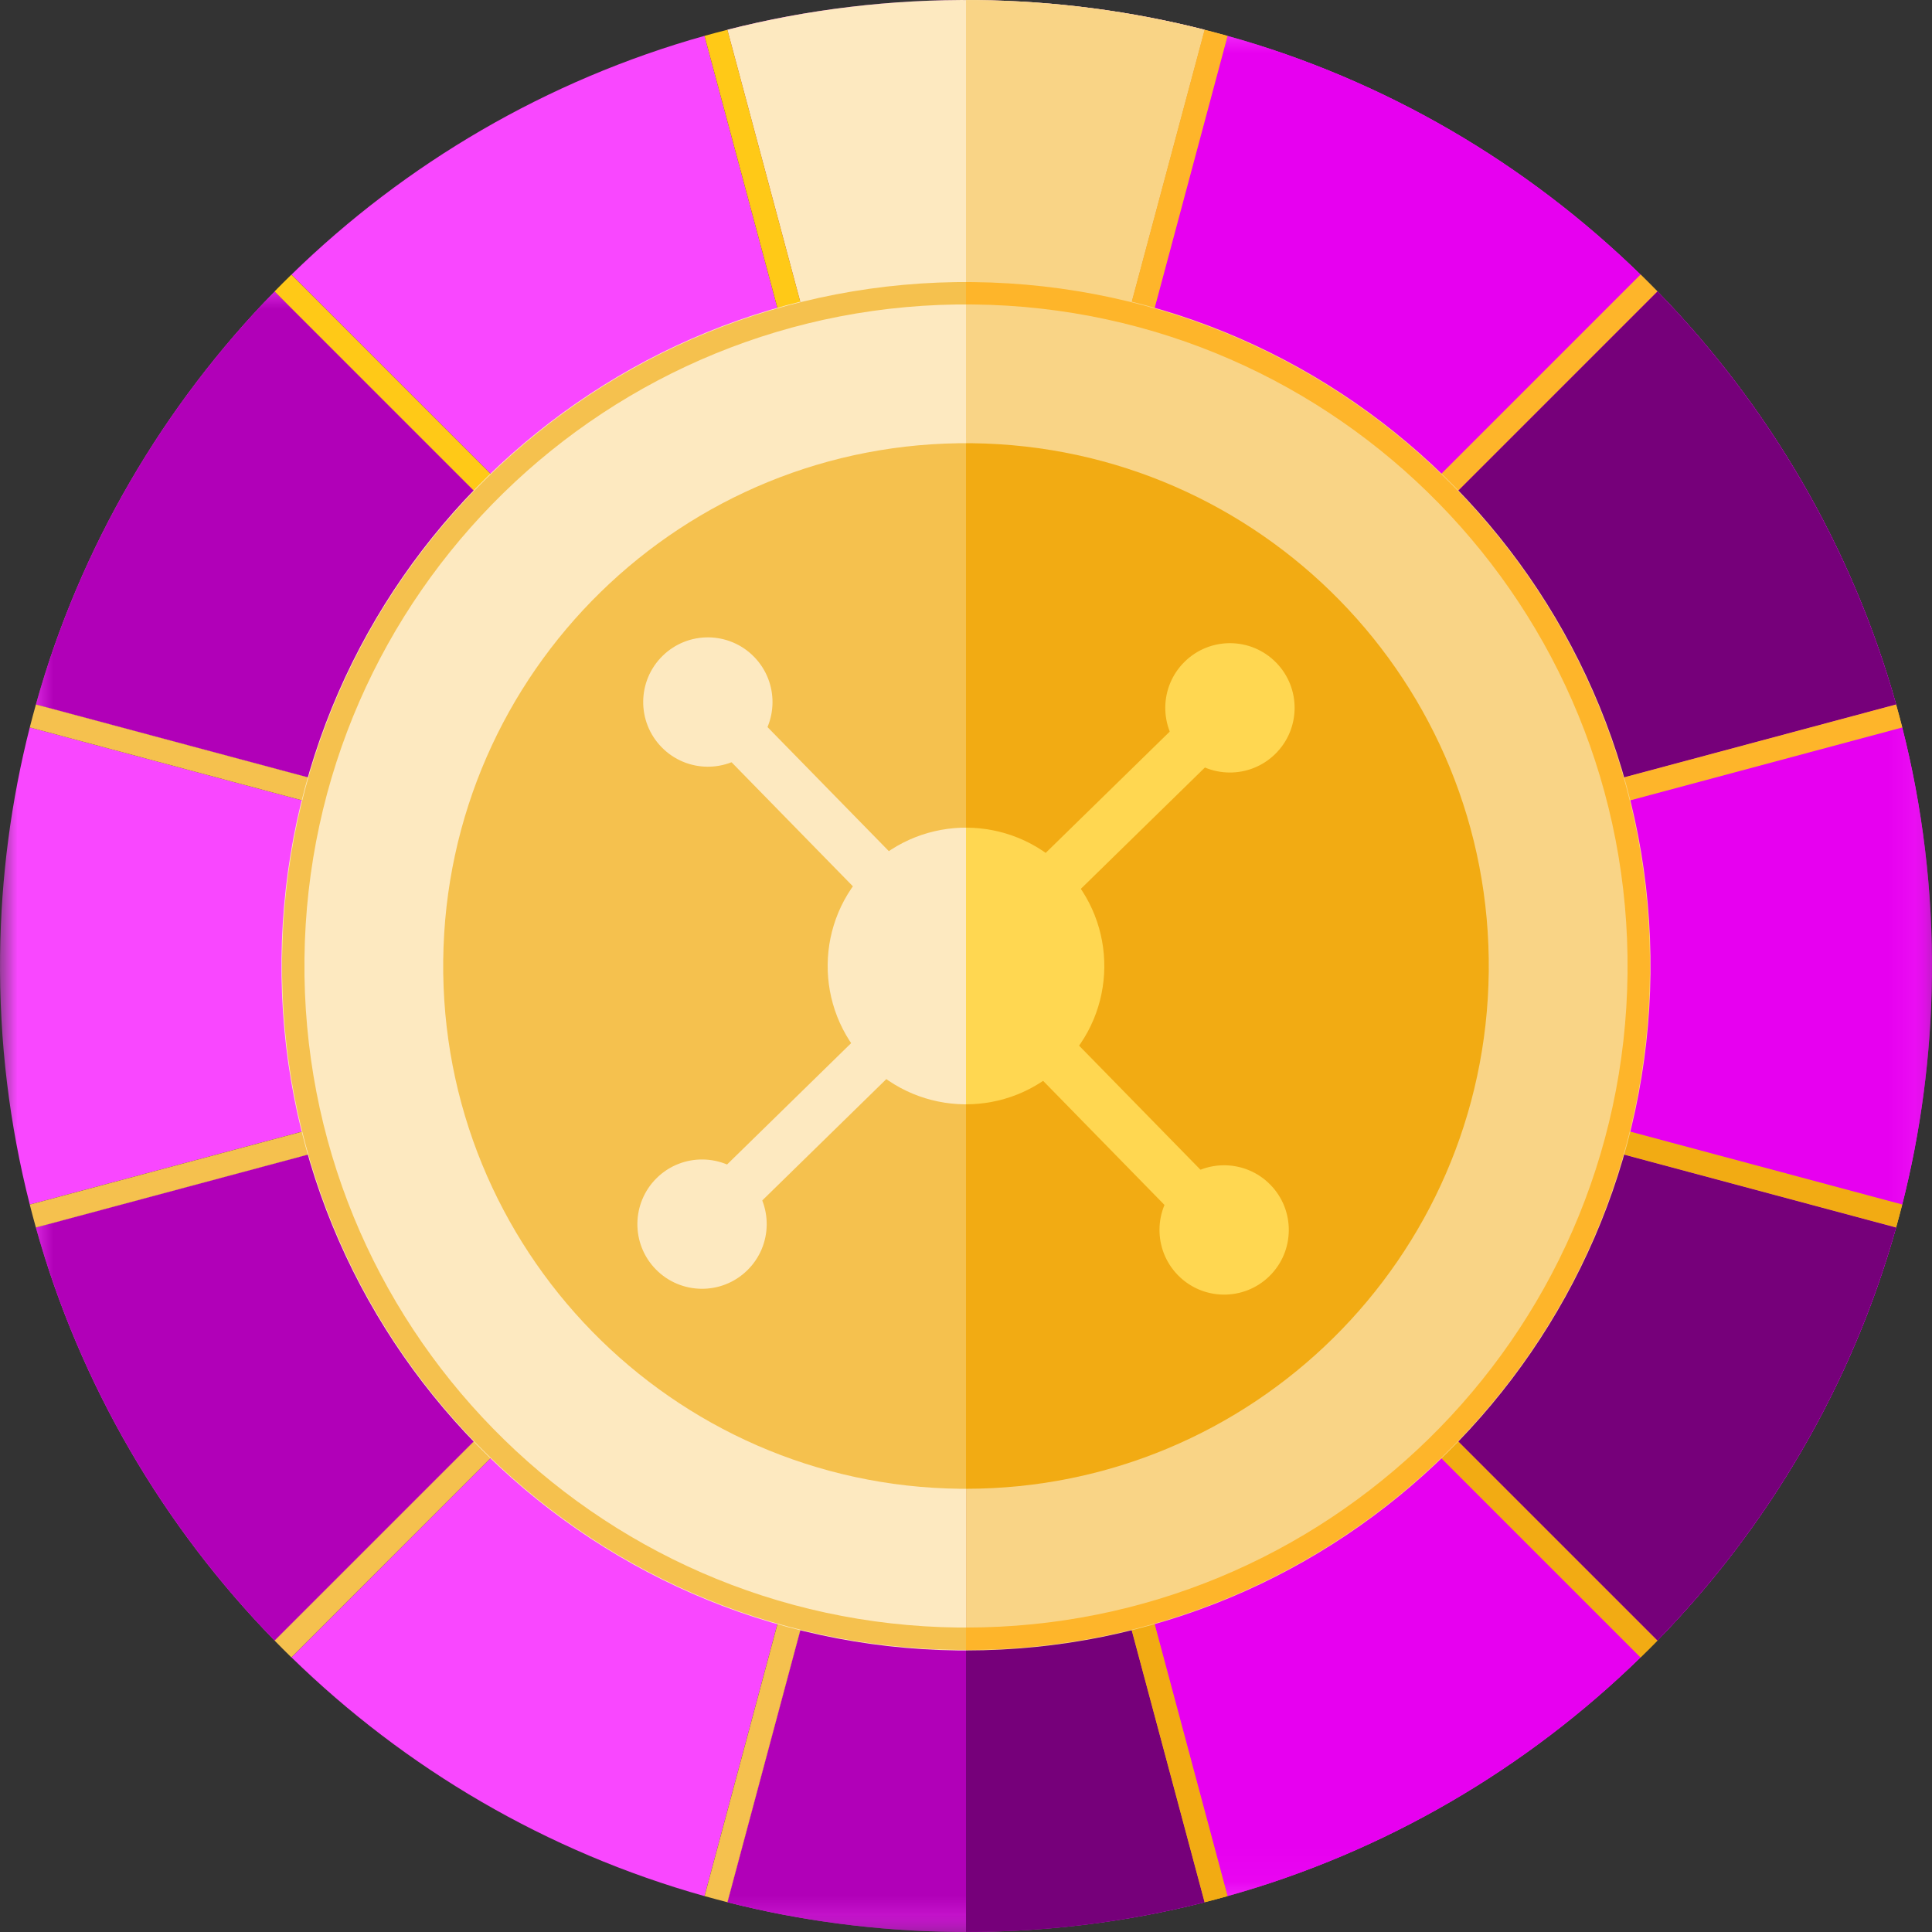 <svg xmlns="http://www.w3.org/2000/svg" xmlns:xlink="http://www.w3.org/1999/xlink" width="56" height="56" viewBox="0 0 56 56"><rect x="0" y="0" width="56" height="56" fill="#333333" stroke="none"/><defs><polygon id="a" points="0 0 56 0 56 55.999 0 55.999"/><polygon id="c" points="0 0 53.92 0 53.92 47.552 0 47.552"/><polygon id="e" points="0 0 23.747 0 23.747 53.921 0 53.921"/></defs><g fill="none" fill-rule="evenodd"><mask id="b" fill="#fff"><use xlink:href="#a"/></mask><path fill="#F947FF" d="M0.863,34.915 L26.672,27.999 L0.863,21.084 C0.326,23.199 0.028,25.41 0.002,27.689 C-0.026,30.183 0.275,32.606 0.863,34.915 L0.863,34.915 Z M7.96,47.552 L26.849,28.664 L1.04,35.58 C2.322,40.147 4.735,44.246 7.96,47.552 L7.96,47.552 Z M20.42,54.96 L27.335,29.151 L8.448,48.039 C11.75,51.262 15.845,53.676 20.42,54.96 L20.42,54.96 Z M34.916,55.139 C32.606,55.725 30.184,56.025 27.689,55.998 C25.411,55.972 23.199,55.675 21.084,55.137 L28,29.328 L34.916,55.139 Z M47.552,48.039 C44.247,51.265 40.147,53.678 35.58,54.96 L28.665,29.151 L47.552,48.039 Z M54.959,35.579 C53.676,40.154 51.26,44.249 48.039,47.551 L29.151,28.664 L54.959,35.579 Z M26.849,27.335 L7.961,8.448 C4.74,11.75 2.324,15.846 1.041,20.42 L26.849,27.335 Z M55.137,21.084 L29.328,27.999 L55.137,34.915 C55.674,32.8 55.972,30.59 55.998,28.311 C56.026,25.815 55.725,23.393 55.137,21.084 L55.137,21.084 Z M48.04,8.447 L29.151,27.335 L54.96,20.42 C53.678,15.852 51.266,11.753 48.04,8.447 L48.04,8.447 Z M27.335,26.848 L20.42,1.039 C15.853,2.322 11.753,4.734 8.448,7.96 L27.335,26.848 Z M35.58,1.04 L28.665,26.848 L47.552,7.96 C44.25,4.738 40.155,2.323 35.58,1.04 L35.58,1.04 Z M28.311,0.002 C30.589,0.027 32.801,0.324 34.916,0.862 L28,26.671 L21.084,0.862 C23.394,0.274 25.816,-0.026 28.311,0.002 L28.311,0.002 Z" mask="url(#b)"/><g transform="translate(1.04 8.447)"><mask id="d" fill="#fff"><use xlink:href="#c"/></mask><path fill="#B100B8" d="M6.92,39.105 C3.695,35.799 1.282,31.699 0,27.132 L25.808,20.217 L6.92,39.105 Z M33.876,46.691 L26.96,20.881 L20.045,46.691 C22.158,47.227 24.37,47.524 26.649,47.551 C29.144,47.578 31.566,47.278 33.876,46.691 L33.876,46.691 Z M53.92,27.132 C52.636,31.707 50.221,35.803 46.999,39.104 L28.112,20.216 L53.92,27.132 Z M25.808,18.888 L0.001,11.972 C1.284,7.399 3.699,3.302 6.921,0.001 L25.808,18.888 Z M47,0 C50.225,3.306 52.638,7.405 53.92,11.972 L28.112,18.888 L47,0 Z" mask="url(#d)"/></g><path fill="#FDE9C0" d="M28.311,0.002 C30.59,0.027 32.801,0.324 34.916,0.862 L28,26.671 L21.084,0.862 C23.394,0.274 25.816,-0.026 28.311,0.002"/><path fill="#F5C14E" d="M35.58,1.041 L21.085,55.137 C20.862,55.08 20.641,55.021 20.421,54.959 L34.915,0.864 C35.139,0.92 35.36,0.979 35.58,1.041"/><path fill="#FFC917" d="M21.085,0.863 L35.58,54.96 C35.36,55.022 35.139,55.081 34.915,55.137 L20.42,1.04 C20.641,0.978 20.862,0.919 21.085,0.863"/><path fill="#F5C14E" d="M48.04,8.446 L8.446,48.04 C8.281,47.881 8.12,47.717 7.96,47.554 L47.554,7.959 C47.718,8.12 47.88,8.282 48.04,8.446"/><path fill="#F5C14E" d="M55.137,21.084 L1.04,35.58 C0.978,35.359 0.919,35.138 0.863,34.915 L54.959,20.42 C55.022,20.64 55.081,20.862 55.137,21.084"/><path fill="#FFC917" d="M47.553,48.04 L7.959,8.446 C8.119,8.281 8.283,8.12 8.446,7.96 L48.041,47.554 C47.88,47.718 47.718,47.88 47.553,48.04"/><path fill="#F5C14E" d="M54.959,35.579 L0.863,21.085 C0.92,20.862 0.979,20.641 1.041,20.42 L55.136,34.915 C55.08,35.137 55.021,35.359 54.959,35.579"/><path fill="#FDE9C0" d="M28.221,8.16 C39.178,8.283 47.961,17.263 47.84,28.221 C47.717,39.177 38.737,47.96 27.78,47.839 C16.822,47.717 8.039,38.737 8.16,27.78 C8.283,16.822 17.263,8.039 28.221,8.16"/><path fill="#F5C14E" d="M28.168,12.847 C36.537,12.94 43.247,19.799 43.152,28.168 C43.059,36.537 36.201,43.246 27.831,43.153 C19.462,43.06 12.754,36.2 12.847,27.832 C12.94,19.463 19.8,12.755 28.168,12.847"/><path fill="#FDE9C0" d="M25.196,25.133 C26.78,23.584 29.318,23.613 30.866,25.196 C32.416,26.779 32.386,29.318 30.804,30.866 C29.221,32.415 26.682,32.386 25.133,30.804 C23.585,29.22 23.613,26.682 25.196,25.133"/><polygon fill="#FDE9C0" points="19.614 20.468 20.656 19.449 36.386 35.531 35.344 36.552"/><path fill="#FDE9C0" d="M19.207,19.009 C19.947,18.285 21.134,18.298 21.857,19.038 C22.581,19.778 22.568,20.966 21.828,21.69 C21.088,22.413 19.902,22.4 19.178,21.659 C18.454,20.92 18.467,19.733 19.207,19.009"/><path fill="#FFE17F" d="M34.172,34.31 C34.911,33.587 36.098,33.6 36.822,34.34 C37.546,35.079 37.533,36.267 36.793,36.991 C36.053,37.715 34.866,37.701 34.143,36.962 C33.419,36.221 33.432,35.034 34.172,34.31"/><polygon fill="#FDE9C0" points="20.468 36.386 19.449 35.343 35.532 19.613 36.552 20.656"/><path fill="#FDE9C0" d="M19.009,36.793 C18.285,36.053 18.299,34.866 19.039,34.142 C19.778,33.419 20.966,33.432 21.69,34.172 C22.413,34.911 22.4,36.098 21.659,36.822 C20.92,37.546 19.733,37.532 19.009,36.793"/><path fill="#FFE17F" d="M34.31,21.828 C33.587,21.088 33.6,19.902 34.34,19.178 C35.08,18.453 36.267,18.466 36.991,19.207 C37.715,19.947 37.701,21.133 36.961,21.857 C36.221,22.581 35.034,22.569 34.31,21.828"/><path fill="#F5C14E" d="M41.709,14.591 C38.278,11.083 33.509,8.883 28.214,8.825 C22.919,8.766 18.1,10.859 14.591,14.291 C11.083,17.722 8.884,22.491 8.825,27.785 C8.766,33.08 10.86,37.899 14.292,41.408 C17.722,44.916 22.492,47.116 27.786,47.175 C33.081,47.234 37.9,45.141 41.408,41.709 C44.917,38.277 47.117,33.508 47.175,28.214 C47.233,22.919 45.14,18.101 41.709,14.591 M28.22,8.176 C33.695,8.238 38.627,10.511 42.174,14.139 C45.721,17.765 47.884,22.745 47.823,28.22 C47.762,33.694 45.488,38.626 41.861,42.174 C38.235,45.72 33.254,47.883 27.781,47.823 C22.305,47.762 17.373,45.487 13.826,41.861 C10.28,38.234 8.116,33.253 8.177,27.78 C8.238,22.305 10.512,17.374 14.14,13.827 C17.766,10.28 22.746,8.116 28.22,8.176"/><g transform="translate(32.253 1.04)"><mask id="f" fill="#fff"><use xlink:href="#e"/></mask><path fill="#E700F0" d="M15.299,47 C11.993,50.226 7.894,52.638 3.327,53.921 L0,41.506 C2.359,40.818 4.482,39.571 6.215,37.915 L15.299,47 Z M22.706,34.539 L10.295,31.214 C9.605,33.578 8.356,35.699 6.702,37.428 L15.785,46.513 C19.007,43.21 21.423,39.115 22.706,34.539 L22.706,34.539 Z M22.884,20.045 C23.471,22.354 23.773,24.776 23.745,27.271 C23.719,29.55 23.421,31.761 22.883,33.875 L10.473,30.549 C10.739,29.452 10.887,28.306 10.9,27.129 C10.914,25.833 10.765,24.573 10.473,23.37 L22.884,20.045 Z M15.786,7.407 L6.702,16.492 C8.357,18.224 9.605,20.347 10.294,22.706 L22.706,19.38 C21.425,14.812 19.012,10.713 15.786,7.407 L15.786,7.407 Z M3.327,0 C7.902,1.283 11.997,3.698 15.299,6.921 L6.215,16.005 C4.486,14.351 2.363,13.103 0,12.412 L3.327,0 Z" mask="url(#f)"/></g><path fill="#76007A" d="M34.916,55.138 C32.703,55.701 30.386,56 28,55.999 L28,43.152 C29.237,43.152 30.437,43.004 31.59,42.724 L34.916,55.138 Z M54.959,35.58 C53.676,40.154 51.261,44.249 48.039,47.552 L38.955,38.469 C40.61,36.738 41.859,34.617 42.548,32.254 L54.959,35.58 Z M48.04,8.447 C51.265,11.753 53.678,15.853 54.96,20.42 L42.548,23.746 C41.859,21.387 40.61,19.263 38.955,17.532 L48.04,8.447 Z"/><path fill="#F9D486" d="M28.311,0.002 C30.59,0.027 32.801,0.324 34.916,0.862 L31.5,13.608 L28,12.701 L28,0.001 L28.311,0.002 Z"/><path fill="#FEB52A" d="M35.58,1.041 L28.001,29.327 L28.001,26.669 L34.915,0.864 C35.139,0.92 35.36,0.979 35.58,1.041"/><path fill="#F2AB13" d="M28,26.672 L35.58,54.96 C35.359,55.022 35.138,55.08 34.916,55.137 L28,29.33 L28,26.672 Z"/><path fill="#FEB52A" d="M48.04,8.446 L28,28.486 L28,27.513 L47.554,7.959 C47.718,8.12 47.88,8.282 48.04,8.446"/><path fill="#FEB52A" d="M55.137,21.084 L28,28.355 L28,27.644 L54.959,20.42 C55.022,20.64 55.081,20.862 55.137,21.084"/><path fill="#F2AB13" d="M47.553,48.04 L28,28.487 L28,27.513 L48.041,47.554 C47.88,47.718 47.718,47.88 47.553,48.04"/><path fill="#F2AB13" d="M54.959,35.579 L28,28.356 L28,27.644 L55.136,34.915 C55.08,35.137 55.021,35.359 54.959,35.579"/><path fill="#F9D486" d="M28.221,8.16 C39.178,8.282 47.961,17.263 47.84,28.221 C47.718,39.103 38.856,47.841 28.001,47.839 L28.001,42.953 L34.575,26.81 L28.001,12.88 L28.001,8.161 C28.074,8.161 28.147,8.16 28.221,8.16"/><path fill="#F2AB13" d="M28.168,12.847 C36.537,12.94 43.247,19.799 43.152,28.168 C43.06,36.48 36.292,43.154 28,43.153 L28,12.848 C28.056,12.848 28.112,12.847 28.168,12.847"/><path fill="#FFD751" d="M28,23.99 C29.041,23.991 30.082,24.393 30.866,25.196 C32.415,26.78 32.386,29.318 30.803,30.866 C30.024,31.629 29.012,32.009 28,32.009 L28,23.99 Z"/><polygon fill="#FFD751" points="28 26.957 36.386 35.531 35.343 36.552 28 29.043"/><path fill="#FFD751" d="M34.172,34.31 C34.911,33.587 36.098,33.6 36.822,34.34 C37.546,35.079 37.533,36.267 36.793,36.991 C36.053,37.715 34.866,37.701 34.143,36.962 C33.419,36.221 33.432,35.034 34.172,34.31"/><polygon fill="#FFD751" points="28 26.98 35.532 19.615 36.551 20.656 28 29.019"/><path fill="#FFD751" d="M34.31,21.828 C33.587,21.088 33.6,19.902 34.34,19.178 C35.08,18.453 36.267,18.466 36.991,19.207 C37.715,19.947 37.701,21.133 36.961,21.857 C36.221,22.581 35.034,22.569 34.31,21.828"/><path fill="#FEB52A" d="M28.219,8.177 C33.695,8.238 38.626,10.512 42.173,14.138 C45.72,17.765 47.883,22.746 47.823,28.219 C47.762,33.695 45.488,38.627 41.861,42.173 C38.283,45.672 33.388,47.825 28,47.824 L28,47.175 C33.212,47.176 37.947,45.094 41.409,41.708 C44.917,38.278 47.117,33.508 47.175,28.214 C47.234,22.919 45.141,18.1 41.708,14.592 C38.278,11.083 33.508,8.883 28.215,8.825 L28,8.824 L28,8.176 L28.219,8.177 Z"/></g></svg>
